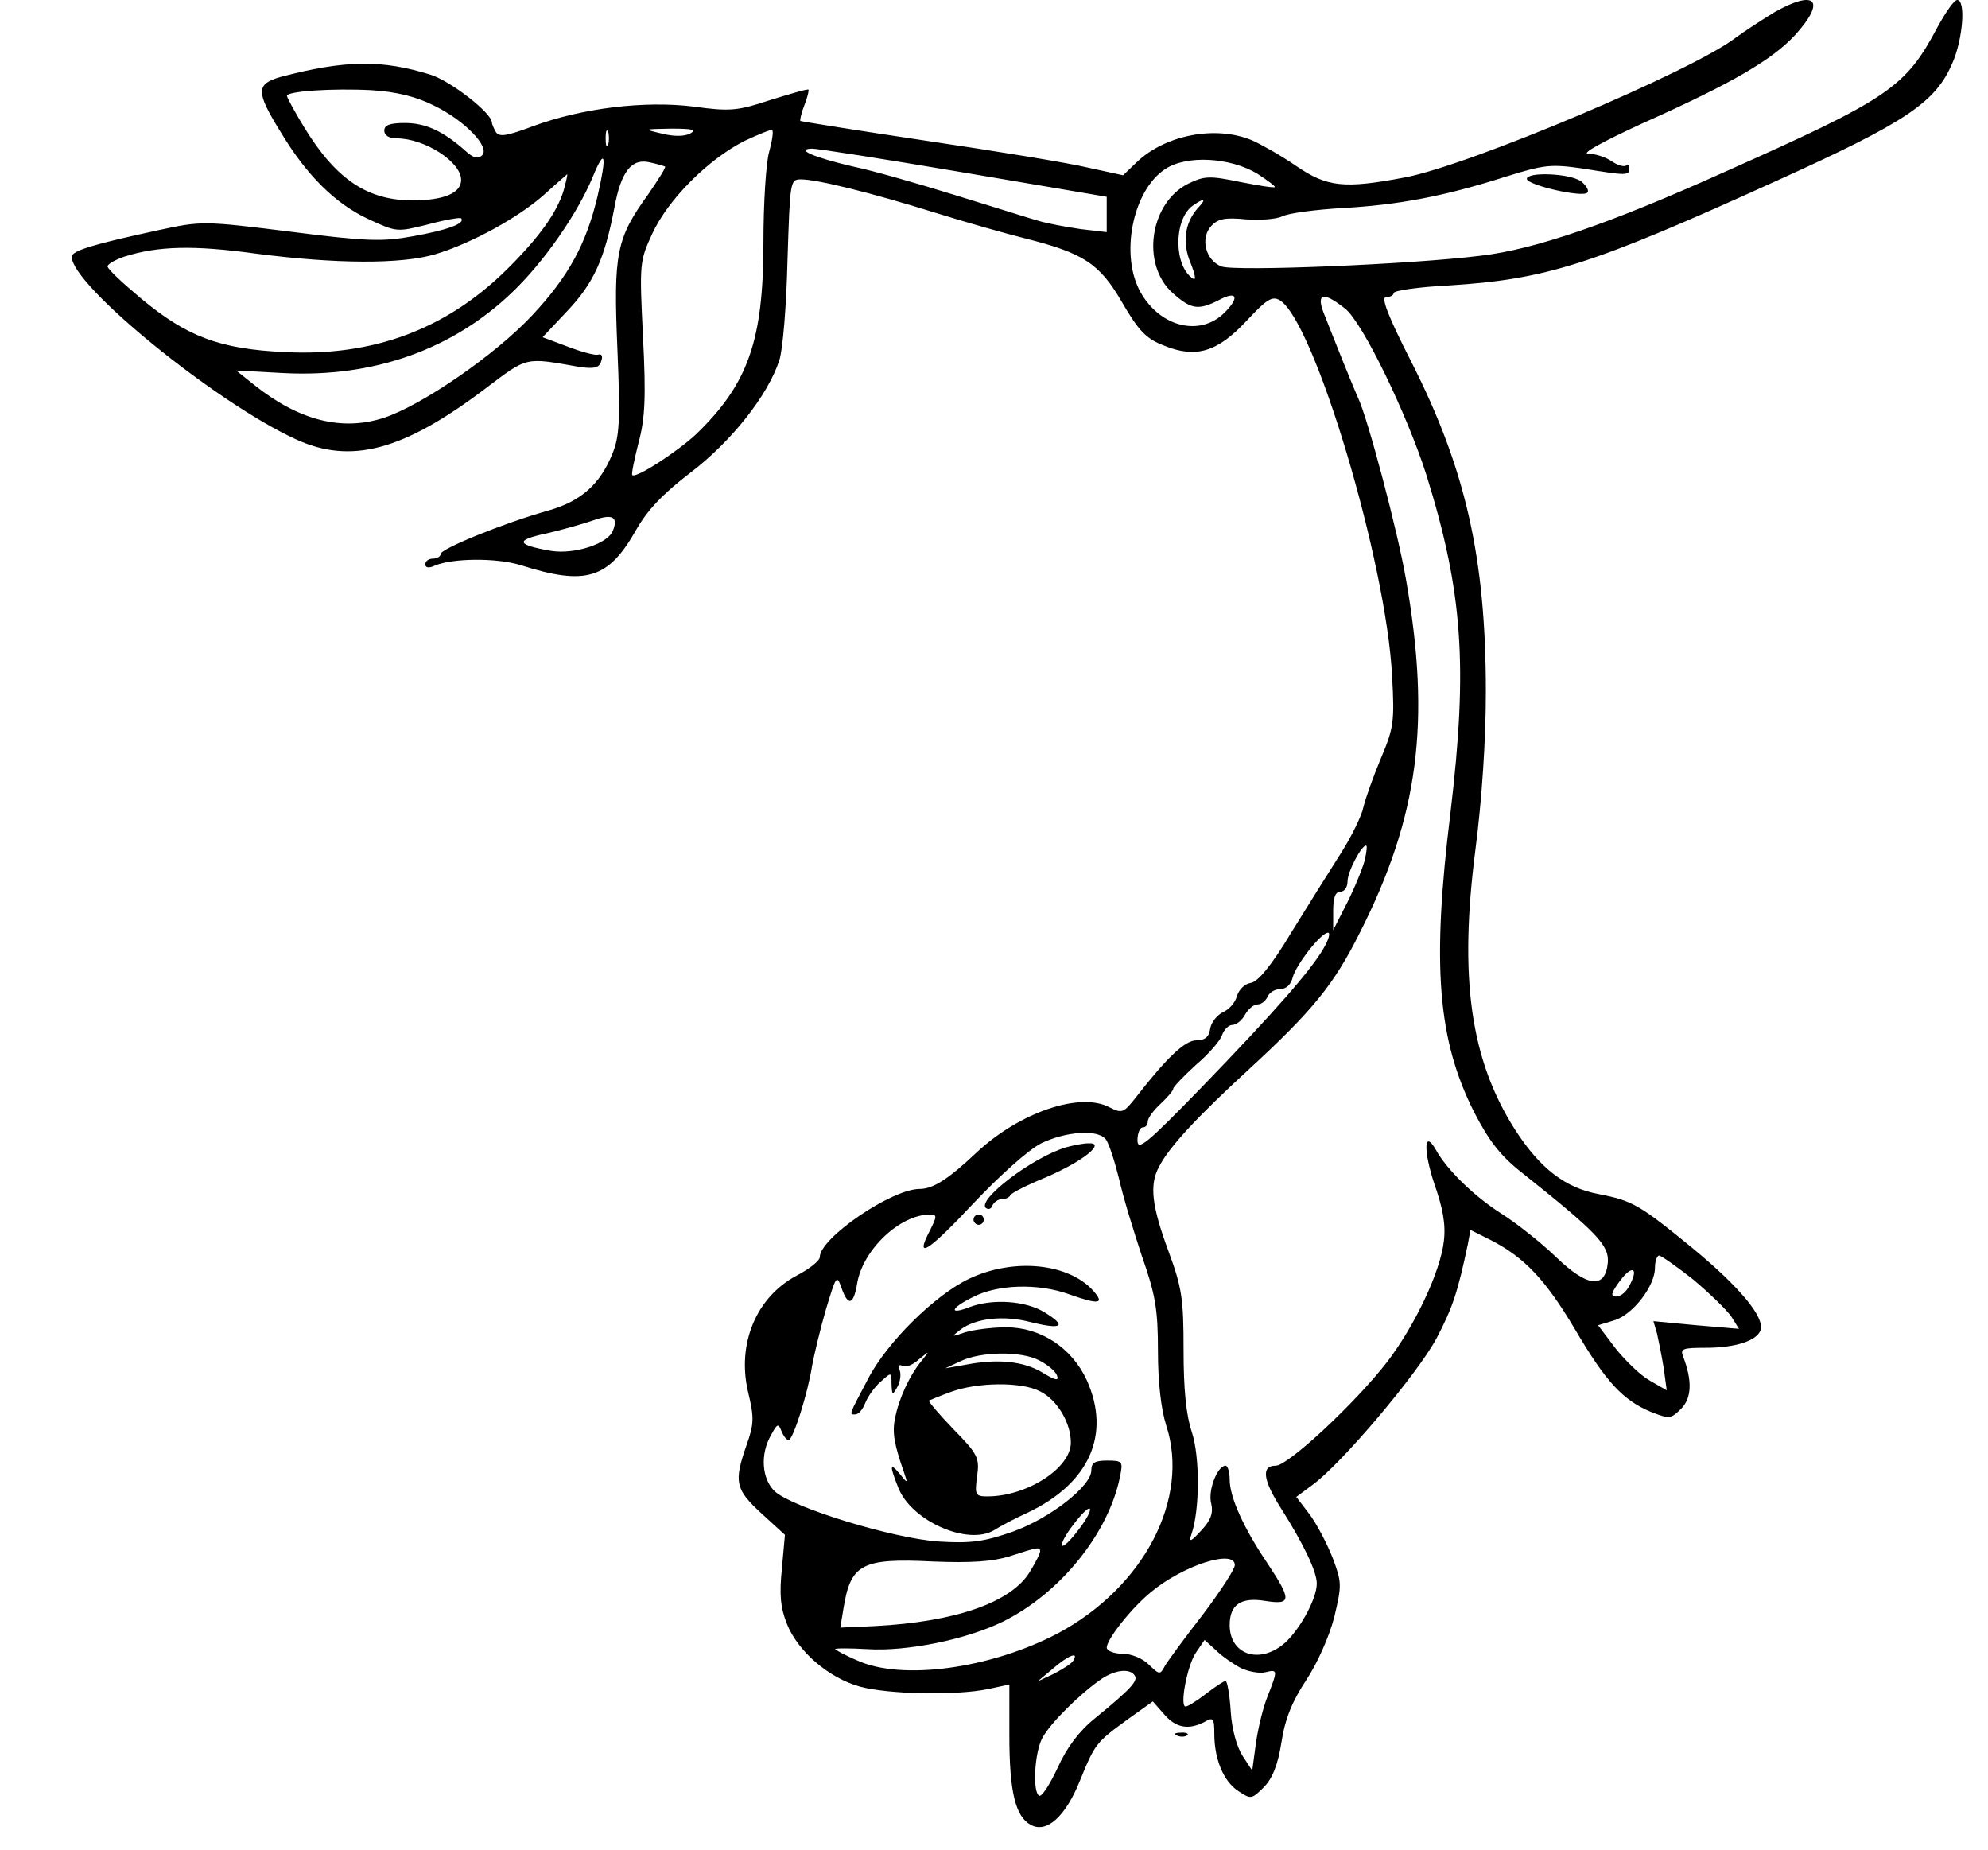 <?xml version="1.0" encoding="UTF-8" standalone="yes"?>
<svg version="1.0" xmlns="http://www.w3.org/2000/svg" width="388" height="361" viewBox="0 0 388 361" preserveAspectRatio="xMidYMid meet">
  <g transform="translate(0,361) scale(0.1,-0.1)" fill="#000000" stroke="none">
    <path d="M3463 3586 c-23 -14 -57 -36 -76 -50 -85 -65 -518 -248 -644 -272
-120 -23 -153 -19 -213 22 -29 20 -68 42 -86 50 -71 30 -170 11 -226 -43 l-26
-25 -69 15 c-37 9 -178 32 -313 52 -134 20 -246 38 -248 39 -1 2 2 16 8 31 6
15 9 29 8 30 -2 2 -35 -8 -74 -20 -64 -21 -78 -23 -150 -13 -96 12 -218 -3
-313 -38 -51 -19 -66 -22 -73 -12 -4 7 -8 16 -8 19 0 18 -79 80 -119 93 -96
30 -167 29 -293 -4 -49 -14 -49 -29 0 -108 51 -85 107 -140 172 -170 54 -25
55 -25 115 -10 33 9 62 14 65 12 9 -10 -27 -23 -94 -35 -60 -11 -91 -10 -240
9 -168 21 -173 21 -256 3 -125 -27 -170 -40 -170 -52 0 -56 282 -285 437 -356
108 -50 210 -22 368 97 86 65 78 63 186 44 28 -4 38 -2 42 10 4 11 2 16 -6 14
-6 -2 -34 6 -60 16 l-48 18 49 52 c51 54 72 101 91 200 13 72 34 98 70 89 14
-3 27 -7 29 -8 2 -2 -13 -25 -32 -53 -63 -87 -69 -115 -61 -303 6 -141 4 -171
-10 -205 -24 -59 -61 -92 -124 -110 -89 -25 -211 -75 -211 -85 0 -5 -7 -9 -15
-9 -8 0 -15 -5 -15 -11 0 -7 7 -8 18 -3 34 15 121 16 169 1 126 -40 170 -27
224 68 22 39 52 71 107 113 80 61 151 151 173 219 7 21 14 109 16 196 5 153 5
157 26 157 32 0 137 -26 262 -65 61 -19 139 -41 175 -50 115 -29 146 -49 190
-125 32 -55 47 -71 81 -84 63 -26 105 -13 162 48 39 42 50 49 65 40 67 -41
208 -511 219 -734 5 -88 3 -101 -22 -160 -15 -36 -30 -78 -34 -95 -3 -16 -23
-57 -44 -90 -21 -33 -65 -103 -97 -155 -39 -65 -65 -96 -79 -98 -12 -2 -23
-13 -27 -26 -3 -12 -15 -26 -27 -31 -12 -6 -23 -20 -25 -32 -2 -16 -10 -23
-27 -23 -22 0 -57 -33 -117 -110 -25 -32 -28 -33 -52 -21 -57 31 -175 -9 -259
-87 -56 -53 -86 -72 -112 -72 -55 0 -195 -96 -195 -133 0 -7 -20 -23 -45 -36
-79 -42 -117 -133 -95 -227 12 -50 12 -62 -3 -104 -25 -72 -22 -86 29 -133
l46 -42 -6 -66 c-5 -50 -3 -76 10 -108 21 -53 81 -105 142 -122 54 -15 186
-18 250 -5 l42 9 0 -100 c0 -110 12 -158 42 -174 31 -17 68 17 96 87 29 71 31
74 93 119 l49 35 22 -25 c23 -27 48 -31 79 -15 17 10 19 7 19 -23 0 -50 18
-93 47 -112 24 -16 26 -16 49 7 17 17 28 43 35 88 7 46 21 80 48 121 22 33 45
85 55 123 15 63 15 68 -3 116 -11 28 -31 66 -45 85 l-26 34 31 23 c57 41 207
219 243 287 31 59 41 89 61 184 l5 27 40 -20 c66 -34 107 -78 164 -174 60
-102 93 -138 148 -161 36 -14 39 -14 59 6 21 21 22 55 4 102 -6 15 -1 17 43
17 58 0 100 13 108 34 9 25 -40 84 -132 160 -105 86 -118 93 -184 106 -65 12
-114 50 -162 124 -88 137 -111 297 -78 551 12 93 20 209 20 305 0 260 -39 434
-145 643 -46 90 -60 127 -50 127 8 0 15 4 15 8 0 5 48 12 108 15 189 12 276
39 639 204 254 115 311 153 344 231 20 46 26 122 9 122 -6 0 -22 -23 -38 -52
-63 -119 -94 -140 -417 -284 -222 -100 -370 -151 -475 -163 -136 -17 -479 -31
-506 -21 -31 12 -42 55 -20 79 13 14 27 17 67 13 28 -2 60 0 72 6 12 6 65 13
117 16 109 6 199 23 318 61 77 24 89 25 152 16 86 -14 90 -14 90 1 0 6 -3 8
-6 5 -4 -3 -16 0 -28 8 -11 8 -32 15 -46 15 -15 0 27 23 105 59 177 79 253
124 298 172 62 68 41 91 -40 45z m-2616 -182 c60 -29 110 -81 94 -97 -8 -8
-18 -5 -33 9 -43 38 -77 54 -118 54 -29 0 -40 -4 -40 -15 0 -9 9 -15 24 -15
55 0 126 -46 126 -81 0 -26 -34 -40 -95 -40 -88 0 -149 41 -211 142 -19 31
-34 59 -34 62 0 9 89 15 165 11 48 -3 86 -12 122 -30z m340 -76 c-3 -7 -5 -2
-5 12 0 14 2 19 5 13 2 -7 2 -19 0 -25z m161 22 c-10 -6 -31 -7 -55 -1 -38 9
-38 9 17 10 40 0 50 -2 38 -9z m153 -37 c-6 -21 -11 -100 -11 -176 0 -192 -30
-276 -131 -374 -39 -36 -118 -87 -125 -80 -2 2 4 30 12 62 13 48 15 89 9 207
-7 143 -7 148 18 202 31 67 109 145 180 181 28 13 52 23 54 21 3 -2 0 -21 -6
-43z m382 -40 l277 -47 0 -34 0 -35 -51 6 c-28 4 -65 11 -82 16 -18 5 -90 28
-162 50 -71 22 -161 48 -200 56 -77 18 -114 34 -80 35 11 0 145 -21 298 -47z
m-717 -47 c-22 -92 -56 -155 -127 -231 -72 -77 -214 -175 -289 -200 -82 -27
-166 -6 -254 64 l-35 28 93 -5 c175 -9 329 46 445 157 63 60 128 154 158 226
24 59 28 43 9 -39z m1288 45 c20 -13 36 -25 34 -26 -2 -2 -32 3 -68 10 -58 12
-69 12 -100 -3 -76 -37 -94 -158 -31 -214 36 -32 50 -34 91 -13 34 18 40 5 10
-25 -47 -47 -124 -29 -163 38 -42 72 -17 200 47 242 42 28 127 23 180 -9z
m-1354 -33 c-13 -43 -49 -93 -112 -155 -118 -116 -261 -169 -433 -160 -126 6
-190 30 -279 104 -36 30 -66 58 -66 63 0 5 15 13 32 19 66 21 135 23 258 6
155 -20 283 -21 350 -1 70 21 163 72 213 117 23 21 43 38 44 39 1 0 -2 -14 -7
-32z m1237 -35 c-25 -29 -30 -67 -13 -107 8 -20 11 -34 5 -30 -38 23 -39 114
-2 142 24 17 29 15 10 -5z m288 -195 c34 -26 121 -206 159 -325 71 -228 81
-372 47 -658 -37 -299 -25 -444 46 -585 29 -56 51 -85 93 -118 147 -117 171
-142 168 -176 -5 -52 -40 -48 -102 12 -28 27 -76 65 -106 84 -52 33 -106 85
-128 125 -23 40 -24 -2 -3 -66 17 -48 23 -80 19 -113 -7 -60 -56 -164 -111
-236 -62 -80 -193 -202 -217 -202 -29 0 -25 -28 10 -83 45 -71 70 -124 70
-147 0 -31 -36 -95 -66 -119 -49 -39 -104 -18 -104 38 0 40 22 55 70 47 51 -8
51 2 4 73 -46 68 -74 129 -74 164 0 15 -4 27 -8 27 -16 0 -35 -49 -28 -74 4
-18 0 -32 -20 -53 -20 -22 -24 -23 -19 -8 17 48 17 153 1 201 -11 33 -16 82
-16 160 0 100 -3 121 -30 194 -32 87 -37 128 -18 163 19 38 75 98 174 189 126
116 167 166 218 268 115 227 139 411 90 690 -16 93 -75 316 -94 355 -5 11 -18
43 -29 70 -11 28 -27 67 -35 88 -19 45 -5 50 39 15z m-1429 -434 c-10 -25 -74
-46 -120 -39 -69 12 -71 21 -10 34 31 7 73 19 93 26 37 13 48 6 37 -21z m1468
-641 c-4 -16 -19 -53 -34 -83 l-28 -55 0 38 c0 25 4 37 14 37 8 0 14 9 14 20
0 19 27 70 36 70 3 0 1 -12 -2 -27z m-81 -174 c-25 -43 -94 -122 -239 -272
-106 -109 -124 -124 -124 -102 0 14 5 25 10 25 6 0 10 5 10 11 0 7 11 22 25
35 14 13 25 26 25 30 0 3 20 24 44 46 25 21 48 48 51 58 4 11 13 20 20 20 8 0
19 9 25 20 6 11 17 20 24 20 8 0 16 7 20 15 3 8 14 15 25 15 11 0 21 9 24 23
7 25 55 87 69 87 5 0 1 -14 -9 -31z m-425 -372 c6 -7 17 -41 26 -77 8 -36 29
-104 45 -152 26 -74 31 -103 31 -184 0 -61 6 -113 16 -145 47 -143 -43 -316
-211 -406 -131 -69 -305 -93 -392 -53 -24 10 -43 21 -43 22 0 2 28 2 63 0 77
-5 194 19 265 54 111 55 206 172 228 283 6 29 5 31 -25 31 -24 0 -31 -4 -31
-19 0 -31 -81 -94 -154 -120 -55 -19 -80 -23 -144 -19 -89 6 -285 66 -320 98
-25 24 -29 72 -7 110 12 22 14 23 20 8 4 -10 10 -18 14 -18 9 0 38 93 46 145
4 22 16 72 27 110 20 66 21 68 30 43 13 -38 24 -35 31 8 11 65 83 134 142 134
14 0 14 -3 0 -31 -31 -59 -4 -42 85 53 52 55 107 104 132 117 48 23 110 28
126 8z m1147 -274 c32 -27 65 -59 74 -72 l15 -24 -83 7 -84 8 7 -24 c3 -13 9
-43 13 -67 l6 -44 -33 19 c-18 10 -48 39 -67 63 l-34 45 33 10 c36 12 78 67
78 102 0 13 4 24 8 24 4 0 34 -21 67 -47z m-125 -12 c-6 -12 -17 -21 -26 -21
-11 0 -10 7 8 31 24 32 37 25 18 -10z m-1075 -476 c-15 -20 -29 -34 -32 -31
-3 3 7 22 22 41 15 20 29 34 32 31 3 -3 -7 -22 -22 -41z m-75 -42 c0 -5 -9
-22 -20 -40 -36 -60 -146 -98 -303 -106 l-67 -3 6 36 c14 88 35 100 175 93 75
-3 116 0 149 10 55 18 60 19 60 10z m380 -27 c0 -8 -28 -51 -62 -96 -35 -45
-68 -90 -74 -100 -10 -19 -11 -18 -32 2 -12 12 -34 21 -51 21 -17 0 -31 6 -31
12 0 16 48 77 86 108 62 52 164 85 164 53z m12 -201 c15 -7 37 -11 48 -8 24 6
24 4 4 -47 -9 -22 -19 -64 -23 -93 l-7 -52 -19 29 c-11 17 -21 52 -23 87 -2
33 -7 59 -10 59 -3 0 -20 -11 -38 -25 -18 -14 -36 -25 -40 -25 -12 0 3 80 20
105 l17 25 22 -20 c12 -12 34 -27 49 -35z m-327 15 c-3 -6 -21 -17 -38 -26
l-32 -15 30 25 c30 26 51 34 40 16z m120 -30 c6 -10 -8 -26 -78 -83 -31 -25
-55 -57 -73 -97 -15 -32 -31 -57 -36 -54 -13 8 -9 83 6 112 15 29 75 88 116
116 27 18 56 21 65 6z"/>
    <path d="M2080 1371 c-66 -20 -173 -102 -156 -118 5 -4 11 -2 13 5 3 6 11 12
18 12 7 0 15 3 17 8 2 4 33 20 70 35 72 31 118 68 82 66 -10 0 -30 -4 -44 -8z"/>
    <path d="M1900 1230 c0 -5 5 -10 10 -10 6 0 10 5 10 10 0 6 -4 10 -10 10 -5 0
-10 -4 -10 -10z"/>
    <path d="M1892 1115 c-66 -31 -161 -124 -198 -196 -38 -72 -37 -69 -25 -69 7
0 15 10 20 23 5 12 18 31 30 41 21 19 21 19 21 -5 1 -22 2 -22 11 -6 6 10 8
25 5 33 -3 9 -2 12 5 9 6 -4 20 1 32 12 22 18 22 18 6 -2 -24 -29 -45 -75 -52
-112 -6 -28 -2 -51 18 -108 7 -20 6 -20 -9 -1 -20 24 -20 16 -2 -29 27 -64
135 -111 186 -81 14 9 43 24 65 34 121 57 164 153 116 259 -29 63 -90 103
-157 103 -29 0 -65 -5 -81 -10 -26 -9 -27 -9 -9 5 30 23 85 29 138 15 61 -15
71 -8 27 19 -37 23 -101 27 -145 11 -43 -17 -40 -3 5 19 48 25 127 27 186 6
59 -21 72 -20 49 6 -48 54 -155 65 -242 24z m137 -160 c16 -8 31 -21 34 -29 4
-11 -3 -10 -29 6 -37 22 -87 27 -149 15 l-40 -7 30 14 c40 19 119 20 154 1z
m1 -60 c34 -17 60 -62 60 -100 0 -50 -86 -105 -163 -105 -23 0 -25 3 -20 39 5
36 2 43 -46 92 -28 29 -49 54 -48 56 2 1 21 9 43 17 52 19 138 20 174 1z"/>
    <path d="M2980 3261 c0 -12 108 -37 118 -27 4 4 -2 14 -12 22 -22 16 -106 19
-106 5z"/>
    <path d="M2298 223 c7 -3 16 -2 19 1 4 3 -2 6 -13 5 -11 0 -14 -3 -6 -6z"/>
  </g>
</svg>